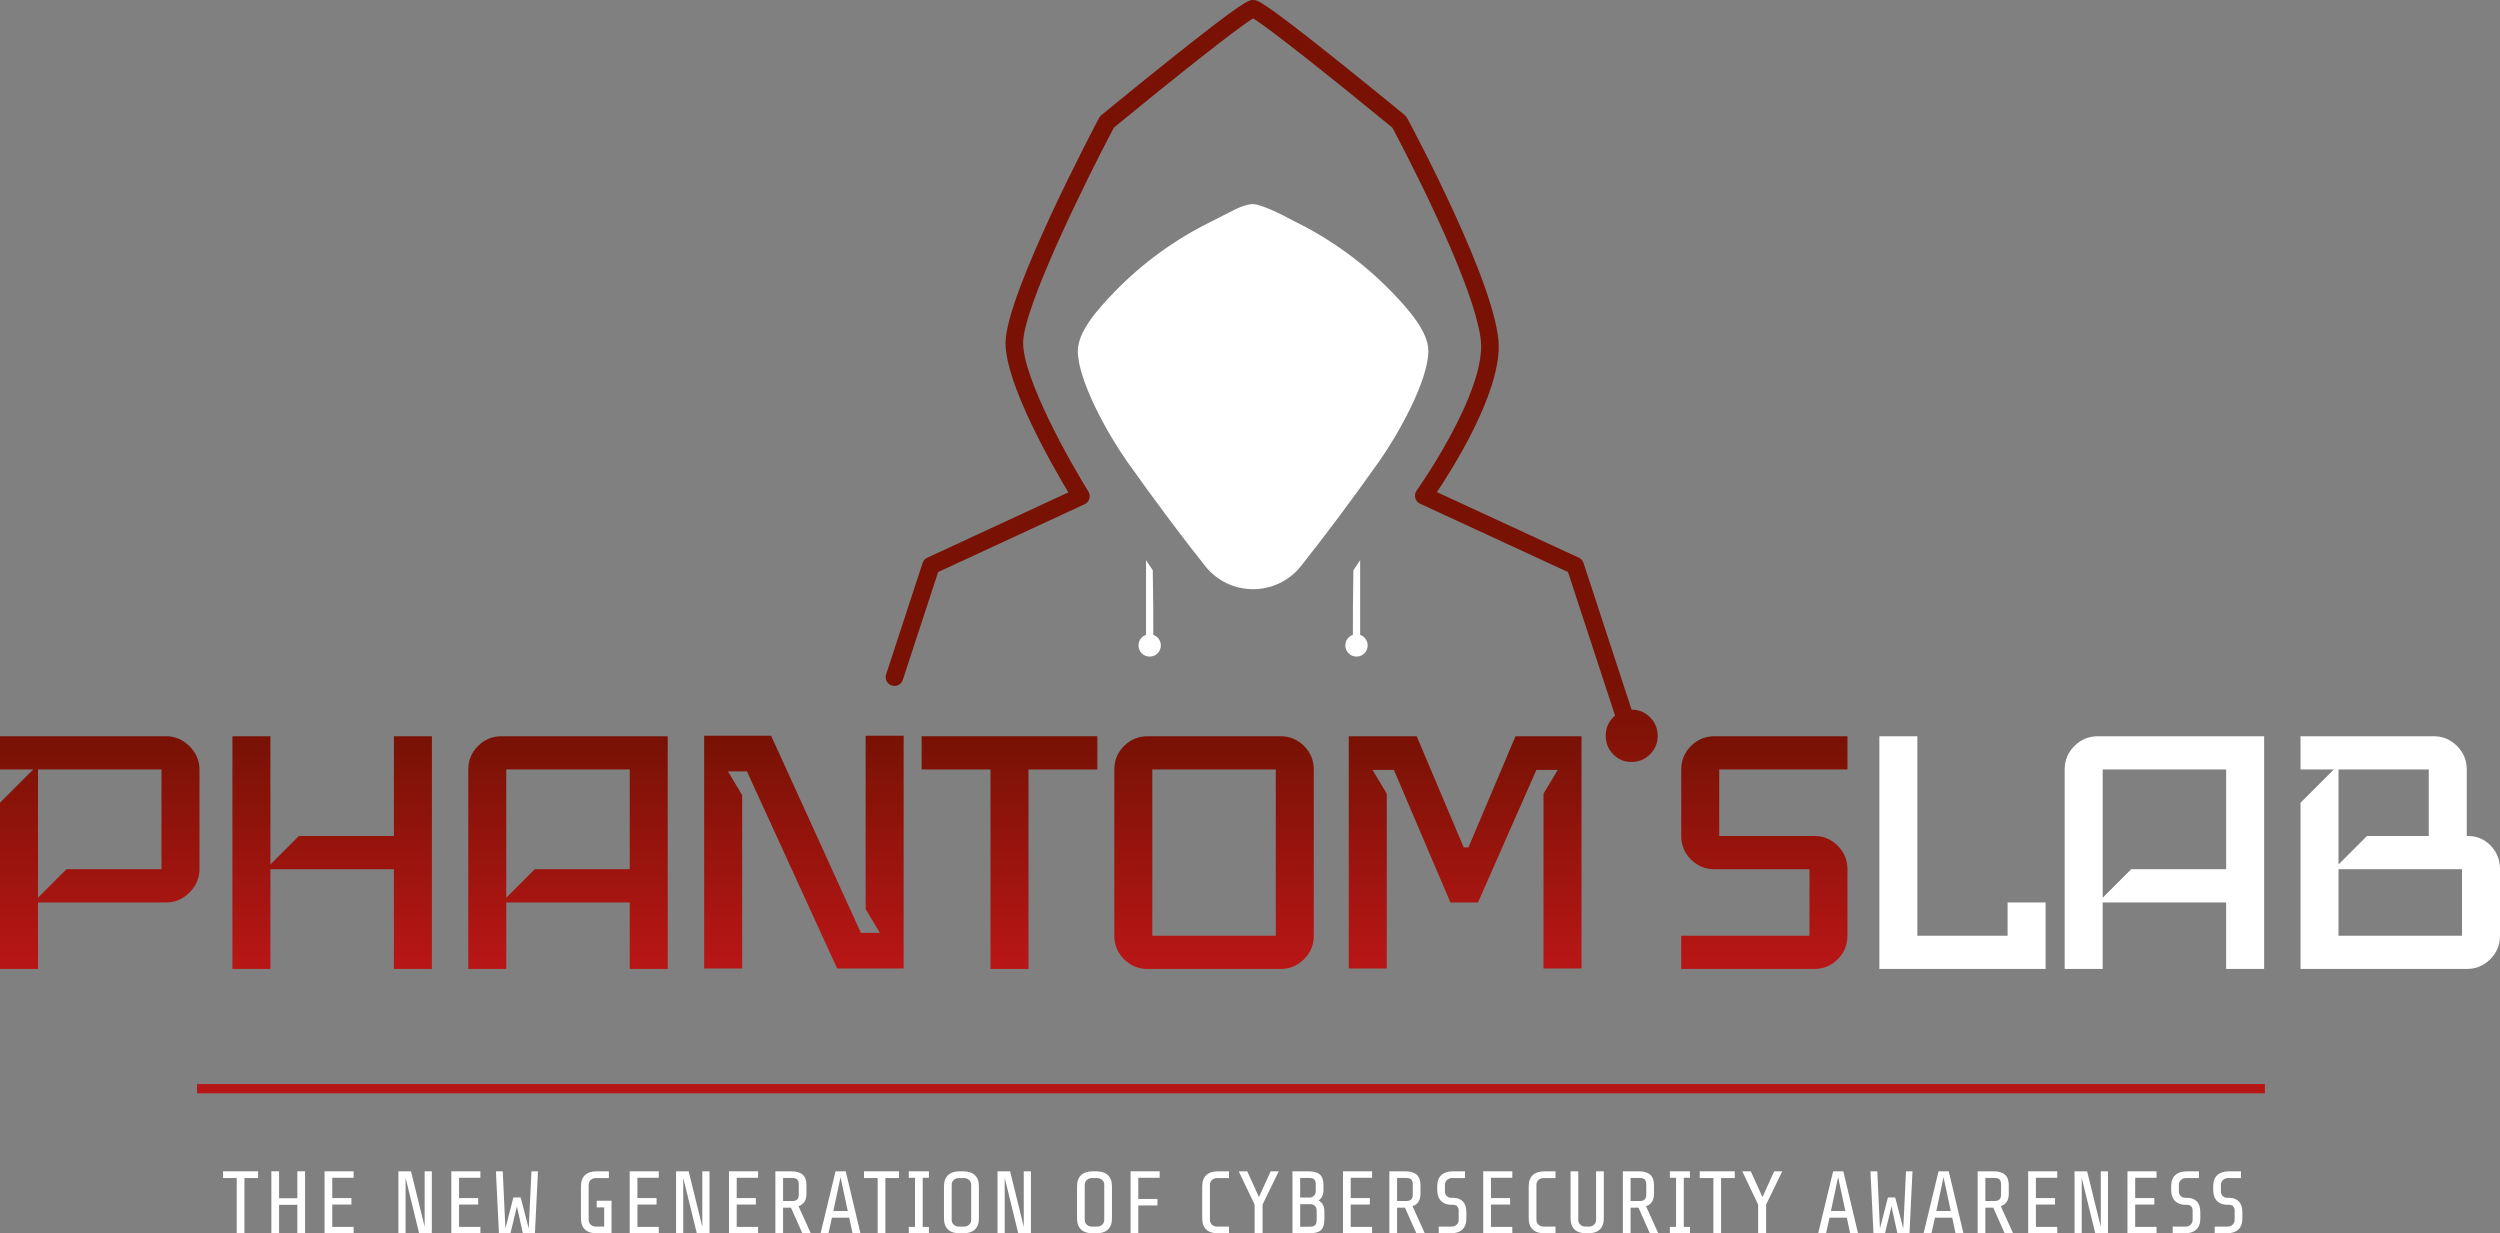 <?xml version="1.0" encoding="UTF-8"?>
<svg xmlns="http://www.w3.org/2000/svg" xmlns:xlink="http://www.w3.org/1999/xlink" id="Laag_2" data-name="Laag 2" viewBox="0 0 2255.99 1112.98">
  <rect x="0" y="0" width="2255.99" height="1112.98" fill="#808080" stroke="none"/>
  <defs>
    <style>
      .cls-1 {
        fill: #b61615;
      }

      .cls-2 {
        fill: url(#Naamloos_verloop_40);
      }

      .cls-3 {
        fill: url(#Naamloos_verloop_40-9);
      }

      .cls-4 {
        fill: url(#Naamloos_verloop_40-2);
      }

      .cls-5 {
        fill: url(#Naamloos_verloop_40-7);
      }

      .cls-6 {
        fill: url(#Naamloos_verloop_40-5);
      }

      .cls-7 {
        fill: url(#Naamloos_verloop_40-4);
      }

      .cls-8 {
        fill: url(#Naamloos_verloop_40-6);
      }

      .cls-9 {
        fill: url(#Naamloos_verloop_40-8);
      }

      .cls-10 {
        fill: url(#Naamloos_verloop_40-3);
      }

      .cls-11 {
        fill: url(#Naamloos_verloop_40-10);
      }

      .cls-12 {
        fill: #fff;
      }
    </style>
    <linearGradient id="Naamloos_verloop_40" data-name="Naamloos verloop 40" x1="90" y1="872.3" x2="90" y2="670.47" gradientUnits="userSpaceOnUse">
      <stop offset=".04" stop-color="#b61615"></stop>
      <stop offset="1" stop-color="#791205"></stop>
    </linearGradient>
    <linearGradient id="Naamloos_verloop_40-2" data-name="Naamloos verloop 40" x1="299.74" y1="872.3" x2="299.74" y2="670.47" xlink:href="#Naamloos_verloop_40"></linearGradient>
    <linearGradient id="Naamloos_verloop_40-3" data-name="Naamloos verloop 40" x1="512.57" y1="872.3" x2="512.57" y2="670.47" xlink:href="#Naamloos_verloop_40"></linearGradient>
    <linearGradient id="Naamloos_verloop_40-4" data-name="Naamloos verloop 40" x1="725.44" y1="872.3" x2="725.44" y2="670.47" xlink:href="#Naamloos_verloop_40"></linearGradient>
    <linearGradient id="Naamloos_verloop_40-5" data-name="Naamloos verloop 40" x1="910.97" y1="872.3" x2="910.97" y2="670.47" xlink:href="#Naamloos_verloop_40"></linearGradient>
    <linearGradient id="Naamloos_verloop_40-6" data-name="Naamloos verloop 40" x1="1095.55" y1="872.3" x2="1095.55" y2="670.47" xlink:href="#Naamloos_verloop_40"></linearGradient>
    <linearGradient id="Naamloos_verloop_40-7" data-name="Naamloos verloop 40" x1="1322.13" y1="872.3" x2="1322.13" y2="670.47" xlink:href="#Naamloos_verloop_40"></linearGradient>
    <linearGradient id="Naamloos_verloop_40-8" data-name="Naamloos verloop 40" x1="1592.14" y1="872.3" x2="1592.14" y2="670.47" xlink:href="#Naamloos_verloop_40"></linearGradient>
    <linearGradient id="Naamloos_verloop_40-9" data-name="Naamloos verloop 40" x1="1138.07" y1="890.56" x2="1138.07" y2="624.84" xlink:href="#Naamloos_verloop_40"></linearGradient>
    <linearGradient id="Naamloos_verloop_40-10" data-name="Naamloos verloop 40" x1="1472.44" y1="890.56" x2="1472.44" y2="624.84" xlink:href="#Naamloos_verloop_40"></linearGradient>
  </defs>
  <g id="Laag_1-2" data-name="Laag 1">
    <g>
      <path class="cls-12" d="M1255.8,263.33c-25.4-26.15-54.94-47.57-87.81-63.67l-.33-.17c-11.36-6.36-30.32-15.31-36.88-15.31-7.08,0-14.95,4.07-25.84,9.71-3.48,1.8-7.24,3.75-11.37,5.77-32.87,16.1-62.42,37.52-87.81,63.67-16.38,16.87-33.13,36.41-33.13,53.41,0,26.55,26.96,74.81,43.95,98.99,23.78,33.61,49.68,68.37,71.06,95.17,22.09,27.69,64.19,27.69,86.28,0,21.38-26.81,47.29-61.57,71.07-95.19,16.98-24.16,43.94-72.41,43.94-98.97,0-17-16.75-36.53-33.13-53.41Z"></path>
      <path class="cls-12" d="M1034.17,505.52v76.43s4.95,1.13,6.08,0c1.13-1.13,0-67.37,0-67.37l-6.08-9.06Z"></path>
      <circle class="cls-12" cx="1037.46" cy="582.42" r="10.09"></circle>
      <path class="cls-12" d="M1227.39,505.52v76.43s-4.95,1.13-6.08,0c-1.13-1.13,0-67.37,0-67.37l6.08-9.06Z"></path>
      <circle class="cls-12" cx="1224.1" cy="582.42" r="10.09"></circle>
    </g>
    <g>
      <path class="cls-2" d="M180,784.38c0,8-3,15-9,21-6,6-13,9-21,9H34.29v60H0v-150l30-30H0v-30h150c8,0,15,3,21,9,6,6,9,13,9,21v90ZM145.72,784.38v-90H34.29v115.72l25.71-25.71h85.72Z"></path>
      <path class="cls-4" d="M389.74,874.38h-34.29v-90h-111.43v90h-34.29v-210h34.29v115.72l25.71-25.71h85.72v-90h34.29v210Z"></path>
      <path class="cls-10" d="M602.57,874.38h-34.29v-60h-111.43v60h-34.29v-180c0-8.28,2.93-15.35,8.79-21.21,5.85-5.85,12.92-8.79,21.21-8.79h150v210ZM568.28,784.38v-90h-111.43v115.72l25.71-25.71h85.72Z"></path>
      <path class="cls-7" d="M815.44,873.95h-60l-81.43-177.86h-17.14l12.86,21.43v156.43h-34.29v-210h60.43l81,177.86h17.14l-12.86-21.43v-156.43h34.29v210Z"></path>
      <path class="cls-6" d="M990.25,694.38h-62.14v180h-34.29v-180h-62.14v-30h158.57v30Z"></path>
      <path class="cls-8" d="M1185.55,844.38c0,8.29-2.93,15.36-8.79,21.22-5.86,5.86-12.93,8.78-21.21,8.78h-120c-8.29,0-15.36-2.93-21.21-8.78-5.86-5.85-8.79-12.92-8.79-21.22v-150c0-8.28,2.93-15.35,8.79-21.21,5.85-5.85,12.92-8.79,21.21-8.79h120c8.28,0,15.36,2.93,21.21,8.79,5.85,5.86,8.79,12.93,8.79,21.21v150ZM1151.26,844.38v-150h-111.43v150h111.43Z"></path>
      <path class="cls-5" d="M1427.14,873.95h-34.29v-157.72l12.86-21.43h-19.29l-52.71,119.57h-24.86l-51-119.57h-19.29l12.86,21.43v157.72h-34.29v-209.57h61.29l42.43,100.29h4.29l42.43-100.29h59.57v209.57Z"></path>
      <path class="cls-9" d="M1667.14,844.38c0,8.29-2.93,15.36-8.79,21.22-5.86,5.86-12.93,8.78-21.21,8.78h-120v-30h115.72v-60h-85.72c-8.29,0-15.36-2.93-21.21-8.78-5.86-5.85-8.79-12.92-8.79-21.22v-60c0-8.28,2.93-15.35,8.79-21.21,5.85-5.85,12.92-8.79,21.21-8.79h120v30h-115.72v60h85.72c8.28,0,15.35,2.93,21.21,8.79,5.85,5.86,8.79,12.93,8.79,21.21v60Z"></path>
      <path class="cls-12" d="M1845.93,874.38h-150v-210h34.29v180h81.43v-30h34.29v60Z"></path>
      <path class="cls-12" d="M2043.16,874.38h-34.29v-60h-111.43v60h-34.29v-180c0-8.28,2.93-15.35,8.79-21.21,5.85-5.85,12.92-8.79,21.21-8.79h150v210ZM2008.88,784.38v-90h-111.43v115.72l25.71-25.71h85.72Z"></path>
      <path class="cls-12" d="M2255.99,844.38c0,8.29-2.93,15.36-8.79,21.22-5.86,5.86-12.93,8.78-21.21,8.78h-150v-150l30-30h-30v-30h120c8.28,0,15.35,2.93,21.21,8.79,5.85,5.86,8.79,12.93,8.79,21.21v60h.86c8.28,0,15.21,2.93,20.79,8.79,5.57,5.86,8.36,12.93,8.36,21.21v60ZM2191.7,754.38v-60h-81.43v85.72l25.71-25.71h55.71ZM2221.7,844.38v-60h-111.43v60h111.43Z"></path>
    </g>
    <path class="cls-3" d="M1468.97,663.49c-3.34,0-6.44-2.12-7.54-5.46l-46.46-141.8-133.5-61.68c-2.14-.99-3.73-2.88-4.34-5.17-.61-2.28-.16-4.72,1.21-6.64.15-.21,14.9-20.99,29.44-47.59,18.84-34.49,28.8-63,28.8-82.46,0-13.72-6.96-45.15-40.14-117.01-17.97-38.92-36.17-73.32-39.99-80.49-52.63-43.26-111.94-90.38-125.67-98.59-13.73,8.21-73.03,55.32-125.66,98.58-23.48,44.43-81.85,161.84-81.85,194.31s42.53,107.85,58.92,134.12c1.2,1.93,1.52,4.28.87,6.46s-2.2,3.98-4.27,4.93l-132.22,61.21-31.88,97.31c-1.36,4.16-5.84,6.43-10.01,5.07-4.16-1.36-6.43-5.84-5.07-10.01l32.95-100.59c.69-2.09,2.21-3.8,4.21-4.73l127.28-58.93c-14.41-24.06-56.66-97.78-56.66-134.85,0-43.45,80.99-196.64,84.44-203.14.49-.93,1.16-1.74,1.97-2.41.31-.26,31.46-25.86,63.15-51.14C1123.17,0,1126.87,0,1130.78,0s7.61,0,73.81,52.8c31.69,25.28,62.84,50.89,63.15,51.14.79.65,1.45,1.46,1.94,2.36,3.38,6.27,82.76,154.07,82.76,206.38,0,44.03-40.75,108.95-55.78,131.39l128.1,59.19c2,.92,3.52,2.64,4.21,4.73l47.53,145.08c1.36,4.16-.91,8.64-5.07,10.01-.82.27-1.65.4-2.47.4Z"></path>
    <path class="cls-11" d="M1495.89,663.98c0,6.54-2.3,12.11-6.9,16.71-4.6,4.6-10.17,6.9-16.71,6.9s-12.06-2.3-16.55-6.9c-4.5-4.6-6.74-10.17-6.74-16.71s2.25-12.11,6.74-16.71c4.49-4.6,10.02-6.9,16.55-6.9s12.11,2.3,16.71,6.9c4.6,4.6,6.9,10.17,6.9,16.71Z"></path>
    <g>
      <g>
        <path class="cls-12" d="M220.57,1063.06v49.92h-6.96v-49.92h-12.32v-6.08h31.6v6.08h-12.32Z"></path>
        <path class="cls-12" d="M268.32,1112.98v-25.76h-16.48v25.76h-6.96v-56h6.96v24.32h16.48v-24.32h6.96v56h-6.96Z"></path>
        <path class="cls-12" d="M292.88,1112.98v-56h26.24v5.84h-19.28v18.32h17.28v5.84h-17.28v20.16h19.28v5.84h-26.24Z"></path>
        <path class="cls-12" d="M378.24,1112.98l-12.24-50.08v50.08h-6.48v-56h11.36l12.32,50.08v-50.08h6.48v56h-11.44Z"></path>
        <path class="cls-12" d="M407.28,1112.98v-56h26.24v5.84h-19.28v18.32h17.28v5.84h-17.28v20.16h19.28v5.84h-26.24Z"></path>
        <path class="cls-12" d="M482.72,1112.98h-10.88l-5.36-24.32-5.84,24.32h-10.4l-2.72-56h6.16l2.4,51.6,7.2-28h6.56l7.28,28,2.48-51.6h5.84l-2.72,56Z"></path>
        <path class="cls-12" d="M527.96,1109.58c-2.48-2.27-3.72-5.67-3.72-10.2v-28.8c0-4.53,1.24-7.93,3.72-10.2,2.48-2.27,6.04-3.4,10.68-3.4h10.8v6.08h-11.6c-1.97,0-3.57.59-4.8,1.76-1.23,1.17-1.84,2.59-1.84,4.24v31.84c0,1.65.61,3.07,1.84,4.24,1.23,1.17,2.83,1.76,4.8,1.76h7.36v-17.36h-6.72v-6h13.36v29.44h-13.2c-4.64,0-8.2-1.13-10.68-3.4Z"></path>
        <path class="cls-12" d="M568.24,1112.98v-56h26.24v5.84h-19.28v18.32h17.28v5.84h-17.28v20.16h19.28v5.84h-26.24Z"></path>
        <path class="cls-12" d="M628.8,1112.98l-12.24-50.08v50.08h-6.48v-56h11.36l12.32,50.08v-50.08h6.48v56h-11.44Z"></path>
        <path class="cls-12" d="M657.84,1112.98v-56h26.24v5.84h-19.28v18.32h17.28v5.84h-17.28v20.16h19.28v5.84h-26.24Z"></path>
        <path class="cls-12" d="M713.76,1089.78h-7.12v23.2h-6.96v-56h14.32c4.53,0,7.96,1,10.28,3,2.32,2,3.48,5.16,3.48,9.48v7.68c0,6.03-2.4,9.79-7.2,11.28l11.12,24.56h-7.6l-10.32-23.2ZM719.4,1064.34c-.93-.91-2.41-1.36-4.44-1.36h-8.32v20.8h8.32c2.03,0,3.51-.47,4.44-1.4.93-.93,1.4-2.41,1.4-4.44v-9.2c0-2.03-.47-3.49-1.4-4.4Z"></path>
        <path class="cls-12" d="M769.36,1112.98l-3.04-14.16h-15.6l-3.12,14.16h-7.12l13.52-56h9.2l13.28,56h-7.12ZM758.48,1062.26l-6.48,30.56h13.04l-6.56-30.56Z"></path>
        <path class="cls-12" d="M798.96,1063.06v49.92h-6.96v-49.92h-12.32v-6.08h31.6v6.08h-12.32Z"></path>
        <path class="cls-12" d="M820.08,1112.98v-5.84h5.6v-44.32h-5.6v-5.84h18.16v5.84h-5.6v44.32h5.6v5.84h-18.16Z"></path>
        <path class="cls-12" d="M879.64,1109.58c-2.48,2.27-6.04,3.4-10.68,3.4h-2.72c-4.64,0-8.2-1.13-10.68-3.4-2.48-2.27-3.72-5.67-3.72-10.2v-28.8c0-4.53,1.24-7.93,3.72-10.2,2.48-2.27,6.04-3.4,10.68-3.4h2.72c4.64,0,8.2,1.13,10.68,3.4,2.48,2.27,3.72,5.67,3.72,10.2v28.8c0,4.53-1.24,7.93-3.72,10.2ZM874.56,1064.82c-1.23-1.17-2.83-1.76-4.8-1.76h-4.32c-1.97,0-3.57.59-4.8,1.76-1.23,1.17-1.84,2.59-1.84,4.24v31.84c0,1.65.61,3.07,1.84,4.24,1.23,1.17,2.83,1.76,4.8,1.76h4.32c1.97,0,3.57-.59,4.8-1.76,1.23-1.17,1.84-2.59,1.84-4.24v-31.84c0-1.65-.61-3.07-1.84-4.24Z"></path>
        <path class="cls-12" d="M918.87,1112.98l-12.24-50.08v50.08h-6.48v-56h11.36l12.32,50.08v-50.08h6.48v56h-11.44Z"></path>
        <path class="cls-12" d="M999.71,1109.58c-2.48,2.27-6.04,3.4-10.68,3.4h-2.72c-4.64,0-8.2-1.13-10.68-3.4-2.48-2.27-3.72-5.67-3.72-10.2v-28.8c0-4.53,1.24-7.93,3.72-10.2,2.48-2.27,6.04-3.4,10.68-3.4h2.72c4.64,0,8.2,1.13,10.68,3.4,2.48,2.27,3.72,5.67,3.72,10.2v28.8c0,4.53-1.24,7.93-3.72,10.2ZM994.63,1064.82c-1.23-1.17-2.83-1.76-4.8-1.76h-4.32c-1.97,0-3.57.59-4.8,1.76-1.23,1.17-1.84,2.59-1.84,4.24v31.84c0,1.65.61,3.07,1.84,4.24,1.23,1.17,2.83,1.76,4.8,1.76h4.32c1.97,0,3.57-.59,4.8-1.76,1.23-1.17,1.84-2.59,1.84-4.24v-31.84c0-1.65-.61-3.07-1.84-4.24Z"></path>
        <path class="cls-12" d="M1027.19,1062.82v19.12h17.28v5.84h-17.28v25.2h-6.96v-56h26.24v5.84h-19.28Z"></path>
        <path class="cls-12" d="M1088.59,1109.58c-2.48-2.27-3.72-5.67-3.72-10.2v-28.8c0-4.53,1.24-7.93,3.72-10.2,2.48-2.27,6.04-3.4,10.68-3.4h9.76v6.08h-10.56c-1.97,0-3.57.59-4.8,1.76-1.23,1.17-1.84,2.59-1.84,4.24v31.84c0,1.65.61,3.07,1.84,4.24,1.23,1.17,2.83,1.76,4.8,1.76h10.56v6.08h-9.76c-4.64,0-8.2-1.13-10.68-3.4Z"></path>
        <path class="cls-12" d="M1139.35,1086.98v26h-7.2v-26l-14.32-30h7.68l10.56,23.28,10.56-23.28h7.28l-14.56,30Z"></path>
        <path class="cls-12" d="M1191.95,1110.1c-2.11,1.92-5.59,2.88-10.44,2.88h-15.2v-56h14.24c4.75,0,8.23.96,10.44,2.88,2.21,1.92,3.32,5.12,3.32,9.6v4.56c0,4.11-1.47,7.2-4.4,9.28,3.47,1.92,5.2,5.2,5.2,9.84v7.2c0,4.59-1.05,7.84-3.16,9.76ZM1185.95,1064.34c-.93-.91-2.41-1.36-4.44-1.36h-8.24v17.68h8.24c1.65,0,3.04-.53,4.16-1.6,1.12-1.07,1.68-2.48,1.68-4.24v-6.08c0-2.03-.47-3.49-1.4-4.4ZM1186.55,1088.22c-1.07-1.04-2.48-1.56-4.24-1.56h-9.04v20.32h8.96c2.03,0,3.52-.47,4.48-1.4.96-.93,1.44-2.41,1.44-4.44v-8.72c0-1.76-.53-3.16-1.6-4.2Z"></path>
        <path class="cls-12" d="M1211.91,1112.98v-56h26.24v5.84h-19.28v18.32h17.28v5.84h-17.28v20.16h19.28v5.84h-26.24Z"></path>
        <path class="cls-12" d="M1267.83,1089.78h-7.12v23.2h-6.96v-56h14.32c4.53,0,7.96,1,10.28,3s3.48,5.16,3.48,9.48v7.68c0,6.03-2.4,9.79-7.2,11.28l11.12,24.56h-7.6l-10.32-23.2ZM1273.47,1064.34c-.93-.91-2.41-1.36-4.44-1.36h-8.32v20.8h8.32c2.03,0,3.51-.47,4.44-1.4.93-.93,1.4-2.41,1.4-4.44v-9.2c0-2.03-.47-3.49-1.4-4.4Z"></path>
        <path class="cls-12" d="M1319.55,1109.58c-2.48,2.27-6.04,3.4-10.68,3.4h-10.56v-6.08h11.36c1.97,0,3.57-.59,4.8-1.76,1.23-1.17,1.84-2.59,1.84-4.24v-8.32c0-1.6-.41-2.89-1.24-3.88-.83-.99-2.07-1.48-3.72-1.48h-1.6c-3.95,0-7.07-1.16-9.36-3.48-2.29-2.32-3.44-5.69-3.44-10.12v-3.04c0-4.53,1.24-7.93,3.72-10.2,2.48-2.27,6.04-3.4,10.68-3.4h10.64v6.08h-11.44c-1.97,0-3.57.59-4.8,1.76-1.23,1.17-1.84,2.59-1.84,4.24v6.08c0,1.65.53,3.03,1.6,4.12,1.07,1.09,2.45,1.64,4.16,1.64h1.6c3.79,0,6.73,1.09,8.84,3.28,2.11,2.19,3.16,5.49,3.16,9.92v5.28c0,4.53-1.24,7.93-3.72,10.2Z"></path>
        <path class="cls-12" d="M1338.47,1112.98v-56h26.24v5.84h-19.28v18.32h17.28v5.84h-17.28v20.16h19.28v5.84h-26.24Z"></path>
        <path class="cls-12" d="M1383.23,1109.58c-2.48-2.27-3.72-5.67-3.72-10.2v-28.8c0-4.53,1.24-7.93,3.72-10.2,2.48-2.27,6.04-3.4,10.68-3.4h9.76v6.08h-10.56c-1.97,0-3.57.59-4.8,1.76-1.23,1.17-1.84,2.59-1.84,4.24v31.84c0,1.65.61,3.07,1.84,4.24,1.23,1.17,2.83,1.76,4.8,1.76h10.56v6.08h-9.76c-4.64,0-8.2-1.13-10.68-3.4Z"></path>
        <path class="cls-12" d="M1443.55,1109.58c-2.48,2.27-6.04,3.4-10.68,3.4h-1.2c-4.64,0-8.2-1.13-10.68-3.4-2.48-2.27-3.72-5.67-3.72-10.2v-42.4h6.96v43.92c0,1.65.61,3.07,1.84,4.24,1.23,1.17,2.83,1.76,4.8,1.76h2.8c1.97,0,3.57-.59,4.8-1.76,1.23-1.17,1.84-2.59,1.84-4.24v-43.92h6.96v42.4c0,4.53-1.24,7.93-3.72,10.2Z"></path>
        <path class="cls-12" d="M1478.55,1089.78h-7.12v23.2h-6.96v-56h14.32c4.53,0,7.96,1,10.28,3,2.32,2,3.48,5.16,3.48,9.48v7.68c0,6.03-2.4,9.79-7.2,11.28l11.12,24.56h-7.6l-10.32-23.2ZM1484.19,1064.34c-.93-.91-2.41-1.36-4.44-1.36h-8.32v20.8h8.32c2.03,0,3.51-.47,4.44-1.4.93-.93,1.4-2.41,1.4-4.44v-9.2c0-2.03-.47-3.49-1.4-4.4Z"></path>
        <path class="cls-12" d="M1506.87,1112.98v-5.84h5.6v-44.32h-5.6v-5.84h18.16v5.84h-5.6v44.32h5.6v5.84h-18.16Z"></path>
        <path class="cls-12" d="M1553.11,1063.06v49.92h-6.96v-49.92h-12.32v-6.08h31.6v6.08h-12.32Z"></path>
        <path class="cls-12" d="M1593.74,1086.98v26h-7.2v-26l-14.32-30h7.68l10.56,23.28,10.56-23.28h7.28l-14.56,30Z"></path>
        <path class="cls-12" d="M1669.58,1112.98l-3.04-14.16h-15.6l-3.12,14.16h-7.12l13.52-56h9.2l13.28,56h-7.12ZM1658.7,1062.26l-6.48,30.56h13.04l-6.56-30.56Z"></path>
        <path class="cls-12" d="M1723.1,1112.98h-10.88l-5.36-24.32-5.84,24.32h-10.4l-2.72-56h6.16l2.4,51.6,7.2-28h6.56l7.28,28,2.48-51.6h5.84l-2.72,56Z"></path>
        <path class="cls-12" d="M1764.7,1112.98l-3.04-14.16h-15.6l-3.12,14.16h-7.12l13.52-56h9.2l13.28,56h-7.12ZM1753.82,1062.26l-6.48,30.56h13.04l-6.56-30.56Z"></path>
        <path class="cls-12" d="M1798.7,1089.78h-7.12v23.2h-6.96v-56h14.32c4.53,0,7.96,1,10.28,3,2.32,2,3.48,5.16,3.48,9.48v7.68c0,6.03-2.4,9.79-7.2,11.28l11.12,24.56h-7.6l-10.32-23.2ZM1804.34,1064.34c-.93-.91-2.41-1.36-4.44-1.36h-8.32v20.8h8.32c2.03,0,3.51-.47,4.44-1.4.93-.93,1.4-2.41,1.4-4.44v-9.2c0-2.03-.47-3.49-1.4-4.4Z"></path>
        <path class="cls-12" d="M1830.22,1112.98v-56h26.24v5.84h-19.28v18.32h17.28v5.84h-17.28v20.16h19.28v5.84h-26.24Z"></path>
        <path class="cls-12" d="M1890.78,1112.98l-12.24-50.08v50.08h-6.48v-56h11.36l12.32,50.08v-50.08h6.48v56h-11.44Z"></path>
        <path class="cls-12" d="M1919.82,1112.98v-56h26.24v5.84h-19.28v18.32h17.28v5.84h-17.28v20.16h19.28v5.84h-26.24Z"></path>
        <path class="cls-12" d="M1981.86,1109.58c-2.48,2.27-6.04,3.4-10.68,3.4h-10.56v-6.08h11.36c1.97,0,3.57-.59,4.8-1.76,1.23-1.17,1.84-2.59,1.84-4.24v-8.32c0-1.6-.41-2.89-1.24-3.88-.83-.99-2.07-1.48-3.72-1.48h-1.6c-3.95,0-7.07-1.16-9.36-3.48s-3.44-5.69-3.44-10.12v-3.04c0-4.53,1.24-7.93,3.72-10.2,2.48-2.27,6.04-3.4,10.68-3.4h10.64v6.08h-11.44c-1.97,0-3.57.59-4.8,1.76-1.23,1.17-1.84,2.59-1.84,4.24v6.08c0,1.65.53,3.03,1.6,4.12,1.07,1.09,2.45,1.64,4.16,1.64h1.6c3.79,0,6.73,1.09,8.84,3.28,2.11,2.19,3.16,5.49,3.16,9.92v5.28c0,4.53-1.24,7.93-3.72,10.2Z"></path>
        <path class="cls-12" d="M2019.78,1109.58c-2.48,2.27-6.04,3.4-10.68,3.4h-10.56v-6.08h11.36c1.97,0,3.57-.59,4.8-1.76,1.23-1.17,1.84-2.59,1.84-4.24v-8.32c0-1.6-.41-2.89-1.24-3.88-.83-.99-2.07-1.48-3.72-1.48h-1.6c-3.95,0-7.07-1.16-9.36-3.48-2.29-2.32-3.44-5.69-3.44-10.12v-3.04c0-4.53,1.24-7.93,3.72-10.2,2.48-2.27,6.04-3.4,10.68-3.4h10.64v6.08h-11.44c-1.97,0-3.57.59-4.8,1.76-1.23,1.17-1.84,2.59-1.84,4.24v6.08c0,1.65.53,3.03,1.6,4.12,1.07,1.09,2.45,1.64,4.16,1.64h1.6c3.79,0,6.73,1.09,8.84,3.28,2.11,2.19,3.16,5.49,3.16,9.92v5.28c0,4.53-1.24,7.93-3.72,10.2Z"></path>
      </g>
      <rect class="cls-1" x="177.81" y="978.24" width="1866.02" height="8.35"></rect>
    </g>
  </g>
</svg>
